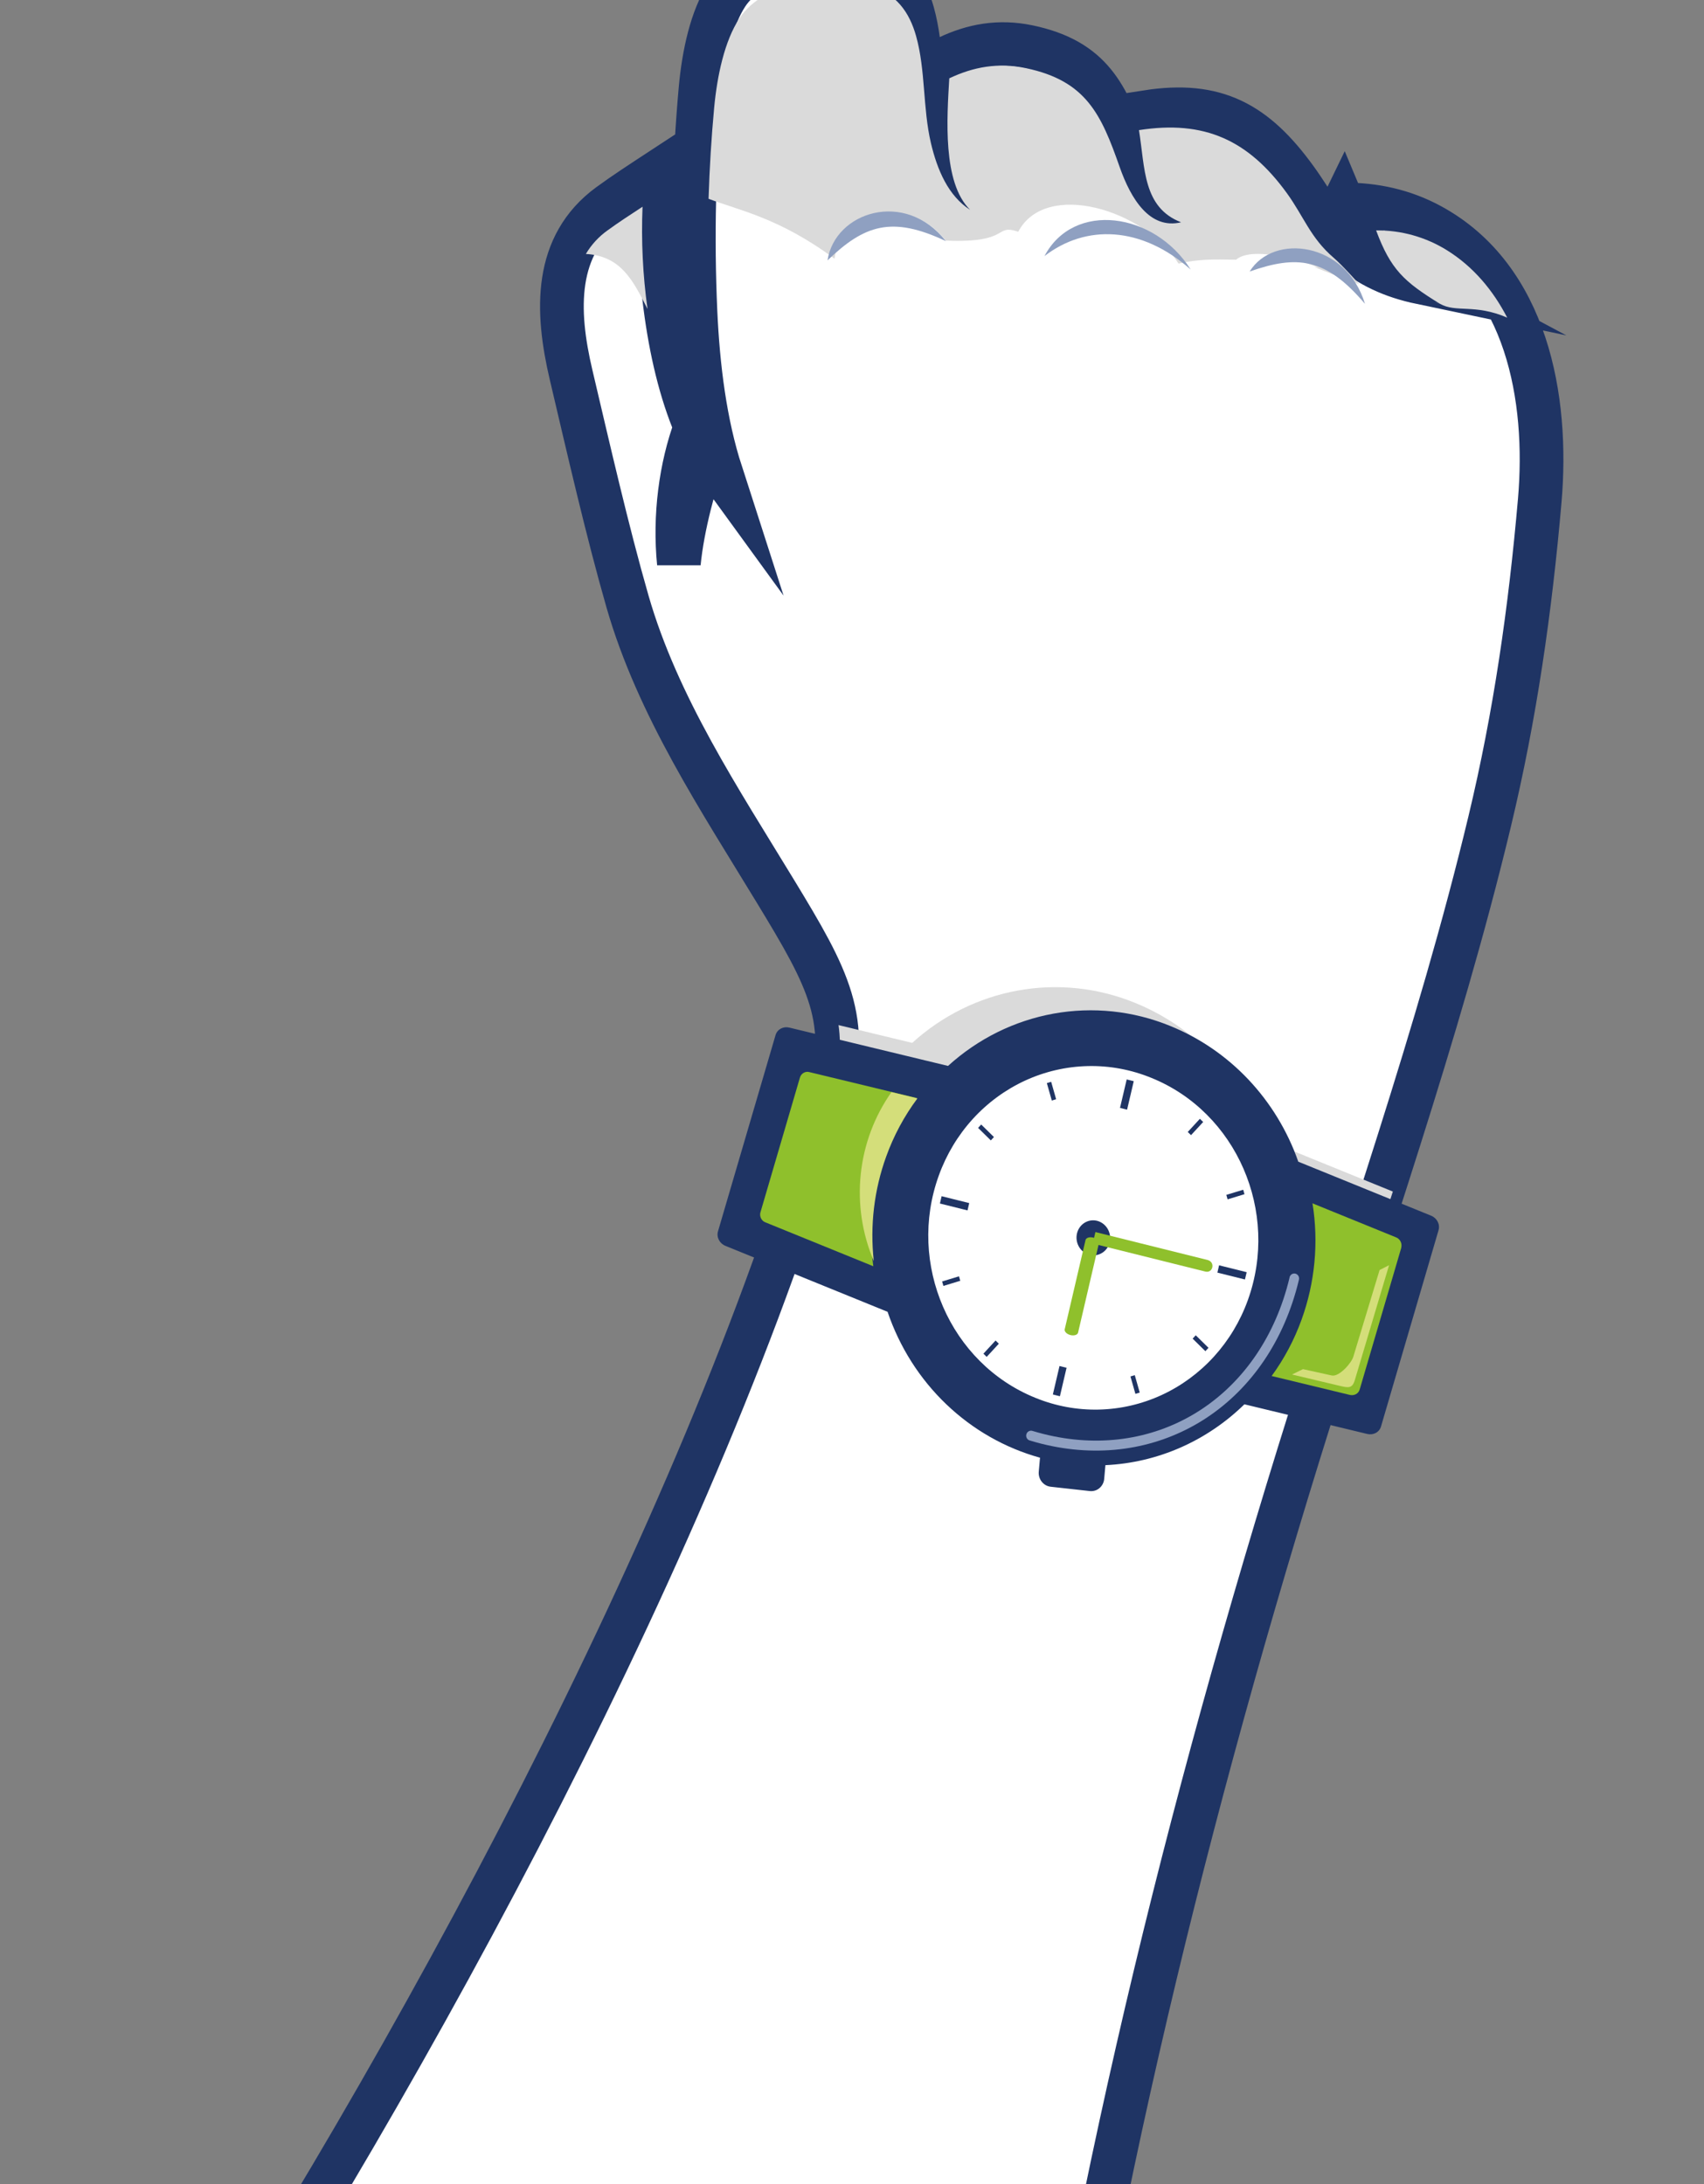 <svg width="78" height="100" viewBox="0 0 78 100" fill="none" xmlns="http://www.w3.org/2000/svg">
<rect x="0" y="0" width="78" height="100" fill="#808080" stroke="none"/>
<path fill-rule="evenodd" clip-rule="evenodd" d="M61.483 9.363C62.914 9.349 64.26 9.653 65.48 10.315C69.888 12.705 70.889 18.224 70.481 22.921C70.047 27.916 69.355 32.756 68.187 37.619C65.841 47.399 62.411 56.975 59.441 66.589C53.877 84.599 49.498 102.92 47.038 121.689L7.559 111.846C18.791 94.736 32.148 70.257 37.899 50.432C38.977 46.715 37.937 44.827 35.501 40.818C32.958 36.631 30.103 32.336 28.725 27.545C27.787 24.278 26.926 20.492 26.14 17.157C25.448 14.219 25.359 11.227 27.883 9.38C28.613 8.846 29.404 8.334 30.193 7.817C30.04 11.908 30.479 16.351 31.839 19.545C31.158 21.377 30.86 23.645 31.075 25.784C31.246 24.058 31.778 22.158 32.317 20.543C32.52 20.923 32.748 21.287 33 21.633C32.277 19.39 31.951 16.842 31.834 14.26C31.683 10.856 31.762 7.445 32.068 4.052C32.21 2.496 32.568 0.827 33.278 -0.253C34.477 -2.077 37.493 -2.363 39.458 -1.852C40.833 -1.495 41.466 -0.534 41.78 0.594C42.243 2.248 42.097 4.05 42.493 5.743C42.797 7.044 44.24 9.046 44.379 8.968C44.519 8.89 43.269 4.523 43.38 2.632C44.533 2.082 45.722 1.858 47.072 2.142C49.97 2.754 50.686 4.37 51.573 6.9C52.119 8.458 53.028 9.926 54.529 9.568C52.687 8.85 52.798 6.961 52.503 5.127C55.652 4.634 57.456 5.629 59.311 8.185C60.127 9.311 60.665 10.443 61.763 11.387C62.663 12.161 63.711 12.656 65.034 12.934C63.045 11.873 62.286 11.287 61.485 9.359L61.483 9.363Z" fill="white" stroke="#1F3464" stroke-width="2" stroke-miterlimit="10"/>
<path fill-rule="evenodd" clip-rule="evenodd" d="M32.433 9.101C33.821 9.63 35.684 9.975 38.197 11.845C38.517 9.751 41.535 8.78 43.289 11.016C46.315 11.141 45.481 10.234 46.609 10.611C47.865 8.226 52.389 9.597 53.948 12.069C54.861 11.857 55.531 11.874 56.58 11.891C57.519 11.084 60.798 12.384 60.26 12.237C59.722 12.09 62.221 13.016 62.221 13.016C62.221 13.016 61.459 12.154 61.039 11.794C59.991 10.896 59.679 9.912 58.904 8.841C57.142 6.414 55.132 5.489 52.136 5.958C52.417 7.701 52.311 9.496 54.064 10.178C52.636 10.518 51.77 9.123 51.251 7.643C50.407 5.239 49.725 3.703 46.967 3.122C45.683 2.852 44.553 3.065 43.453 3.586C43.348 5.385 43.133 8.359 44.407 9.607C43.411 8.976 42.901 7.779 42.611 6.545C42.235 4.935 42.373 3.223 41.934 1.652C41.634 0.58 41.031 -0.333 39.722 -0.673C37.853 -1.158 34.983 -0.887 33.842 0.846C33.168 1.872 32.828 3.458 32.69 4.937C32.564 6.293 32.478 7.696 32.434 9.102L32.433 9.101ZM58.547 11.98C58.434 11.963 58.319 11.953 58.204 11.949C58.317 11.958 58.432 11.968 58.547 11.98Z" fill="#DADADA"/>
<path fill-rule="evenodd" clip-rule="evenodd" d="M62.992 10.55C63.658 12.348 64.281 12.904 65.906 13.906C66.659 14.335 67.492 13.897 68.992 14.543C68.342 13.289 67.448 12.219 66.25 11.468C65.269 10.854 64.14 10.536 62.992 10.55ZM65.662 13.841C65.742 13.867 65.823 13.889 65.906 13.906C65.823 13.886 65.742 13.863 65.662 13.841Z" fill="#DADADA"/>
<path fill-rule="evenodd" clip-rule="evenodd" d="M26.817 11.628C27.07 11.203 27.405 10.838 27.802 10.554C28.311 10.182 28.864 9.824 29.412 9.465C29.348 11.03 29.424 12.597 29.64 14.147C28.973 12.833 28.427 11.722 26.817 11.627L26.817 11.628Z" fill="#DADADA"/>
<path fill-rule="evenodd" clip-rule="evenodd" d="M63.757 54.556L59.247 52.722C59.332 52.922 59.41 53.124 59.482 53.328L63.612 55.007L63.757 54.556ZM38.446 47.732L43.394 48.927C44.765 47.682 46.443 46.852 48.242 46.528C50.041 46.205 51.892 46.4 53.59 47.093C54.024 47.267 54.446 47.472 54.854 47.706C53.989 46.946 53.008 46.34 51.95 45.914C50.252 45.221 48.402 45.026 46.603 45.35C44.804 45.674 43.127 46.504 41.756 47.749L38.384 46.935C38.42 47.199 38.441 47.464 38.446 47.73L38.446 47.732Z" fill="#DADADA"/>
<path fill-rule="evenodd" clip-rule="evenodd" d="M65.848 56.326C65.929 56.049 65.771 55.767 65.508 55.661L59.43 53.189C58.936 51.781 58.156 50.498 57.144 49.426C56.131 48.354 54.909 47.517 53.559 46.971C51.867 46.28 50.022 46.086 48.229 46.409C46.435 46.733 44.763 47.561 43.396 48.804L36.134 47.05C35.862 46.984 35.584 47.116 35.5 47.394L32.866 56.377C32.786 56.655 32.944 56.936 33.206 57.042L40.628 60.062C41.177 61.678 42.099 63.132 43.316 64.295C44.531 65.459 46.004 66.299 47.606 66.742L47.549 67.383C47.535 67.548 47.583 67.713 47.685 67.841C47.786 67.97 47.932 68.052 48.092 68.071L49.889 68.27C49.967 68.278 50.047 68.27 50.122 68.247C50.198 68.224 50.268 68.185 50.329 68.133C50.39 68.081 50.44 68.017 50.477 67.945C50.514 67.874 50.537 67.795 50.544 67.714L50.6 67.083C52.976 66.975 55.235 65.986 56.962 64.297L62.581 65.654C62.854 65.72 63.135 65.588 63.216 65.311L65.849 56.326L65.848 56.326ZM57.119 59.529C58.58 55.484 56.604 50.925 52.698 49.349C51.777 48.972 50.792 48.789 49.801 48.811C48.81 48.833 47.833 49.058 46.927 49.474C46.022 49.891 45.205 50.49 44.526 51.236C43.848 51.982 43.32 52.861 42.974 53.821C41.509 57.867 43.489 62.425 47.395 64.001C48.316 64.378 49.301 64.561 50.292 64.539C51.283 64.518 52.26 64.292 53.166 63.876C54.072 63.459 54.888 62.86 55.567 62.114C56.246 61.367 56.773 60.489 57.119 59.529ZM50.768 56.967C50.839 56.767 50.831 56.546 50.747 56.352C50.663 56.158 50.508 56.006 50.317 55.928C50.223 55.889 50.123 55.871 50.022 55.873C49.92 55.875 49.821 55.898 49.728 55.941C49.636 55.983 49.553 56.044 49.484 56.12C49.414 56.197 49.361 56.286 49.325 56.384C49.254 56.584 49.261 56.804 49.346 56.998C49.43 57.192 49.584 57.345 49.776 57.422C49.87 57.461 49.97 57.479 50.071 57.477C50.172 57.475 50.271 57.453 50.364 57.41C50.456 57.368 50.539 57.308 50.609 57.232C50.678 57.156 50.732 57.067 50.768 56.97L50.768 56.967ZM48.344 50.329L48.117 49.531L47.919 49.591L48.146 50.389L48.344 50.329ZM45.497 52.06L44.914 51.487L44.772 51.641L45.355 52.215L45.497 52.06ZM44.365 55.084L43.102 54.769L43.024 55.104L44.288 55.419L44.366 55.084L44.365 55.084ZM43.898 58.437L43.125 58.673L43.184 58.877L43.956 58.642L43.898 58.437ZM45.572 61.376L45.016 61.979L45.165 62.126L45.721 61.523L45.572 61.376ZM48.499 62.544L48.194 63.847L48.517 63.928L48.822 62.624L48.499 62.544ZM51.746 63.022L51.973 63.82L52.171 63.76L51.944 62.962L51.746 63.022ZM54.593 61.291L55.176 61.865L55.319 61.711L54.735 61.137L54.593 61.291ZM55.726 58.268L56.987 58.582L57.066 58.248L55.803 57.933L55.726 58.268ZM56.193 54.913L56.965 54.678L56.908 54.473L56.134 54.709L56.193 54.913ZM54.519 51.974L55.075 51.371L54.925 51.225L54.369 51.828L54.519 51.974ZM51.592 50.807L51.897 49.503L51.574 49.423L51.268 50.726L51.592 50.807Z" fill="#1F3464"/>
<path fill-rule="evenodd" clip-rule="evenodd" d="M64.143 57.13L62.24 63.617C62.182 63.819 61.98 63.914 61.782 63.866L58.209 63.002C58.784 62.214 59.245 61.345 59.579 60.42C60.194 58.721 60.367 56.885 60.079 55.096L63.896 56.65C63.988 56.683 64.064 56.751 64.109 56.84C64.155 56.929 64.166 57.033 64.14 57.13L64.143 57.13Z" fill="#8FC02C"/>
<path fill-rule="evenodd" clip-rule="evenodd" d="M34.808 55.511L36.62 49.326C36.649 49.236 36.711 49.161 36.792 49.117C36.874 49.072 36.969 49.062 37.057 49.089L41.961 50.274C41.353 51.087 40.867 51.99 40.52 52.953C39.939 54.556 39.752 56.281 39.975 57.976L35.041 55.968C34.953 55.937 34.88 55.872 34.837 55.787C34.794 55.702 34.783 55.603 34.807 55.51L34.808 55.511Z" fill="#8FC02C"/>
<path fill-rule="evenodd" clip-rule="evenodd" d="M40.808 50.004L41.995 50.291C41.391 51.1 40.909 51.998 40.564 52.956C40.012 54.482 39.818 56.121 39.998 57.739C39.465 56.49 39.259 55.117 39.401 53.759C39.543 52.401 40.028 51.105 40.808 50.002L40.808 50.004Z" fill="#D4DE7A"/>
<path fill-rule="evenodd" clip-rule="evenodd" d="M55.171 58.219L50.019 56.936L50.142 56.411L55.27 57.688C55.648 57.781 55.521 58.309 55.171 58.219Z" fill="#8FC02C"/>
<path fill-rule="evenodd" clip-rule="evenodd" d="M48.999 61.127C48.831 61.085 48.713 60.965 48.737 60.861L49.689 56.778C49.713 56.674 49.871 56.622 50.039 56.664C50.207 56.706 50.324 56.826 50.301 56.93L49.349 61.014C49.325 61.118 49.167 61.169 48.999 61.127Z" fill="#8FC02C"/>
<path fill-rule="evenodd" clip-rule="evenodd" d="M62.481 13.912C60.684 11.788 59.361 11.674 57.202 12.432C58.29 10.666 61.623 11.068 62.481 13.912Z" fill="#8FA0C1"/>
<path fill-rule="evenodd" clip-rule="evenodd" d="M54.502 12.34C52.233 10.334 49.694 10.271 47.81 11.726C49.146 9.192 52.842 9.709 54.502 12.34Z" fill="#8FA0C1"/>
<path fill-rule="evenodd" clip-rule="evenodd" d="M43.298 11.041C40.809 9.86 39.553 10.315 37.879 11.921C38.22 9.695 41.431 8.662 43.298 11.041Z" fill="#8FA0C1"/>
<path fill-rule="evenodd" clip-rule="evenodd" d="M63.584 57.928L62.017 63.187C61.899 63.584 61.719 63.546 61.301 63.446L59.143 62.933L59.644 62.687L60.959 62.977C61.299 63.053 61.864 62.405 61.947 62.121L63.15 58.15L63.581 57.929L63.584 57.928Z" fill="#D4DE7A"/>
<path d="M59.029 58.483C59.036 58.453 59.049 58.426 59.066 58.402C59.083 58.378 59.104 58.357 59.129 58.341C59.154 58.326 59.181 58.315 59.21 58.311C59.239 58.306 59.268 58.307 59.296 58.314C59.324 58.321 59.351 58.334 59.374 58.352C59.398 58.369 59.418 58.391 59.433 58.417C59.448 58.442 59.458 58.471 59.462 58.5C59.467 58.53 59.466 58.56 59.459 58.589C59.414 58.778 59.367 58.96 59.316 59.136C58.545 61.831 56.945 63.903 54.879 65.136C52.812 66.368 50.282 66.761 47.655 66.098C47.477 66.053 47.303 66.004 47.132 65.952C47.075 65.935 47.028 65.896 47 65.843C46.972 65.79 46.965 65.727 46.982 65.669C46.998 65.611 47.036 65.562 47.088 65.533C47.139 65.504 47.2 65.497 47.256 65.514C47.428 65.566 47.596 65.613 47.759 65.654C50.272 66.288 52.69 65.914 54.66 64.739C56.63 63.564 58.157 61.584 58.894 59.009C58.944 58.832 58.991 58.656 59.032 58.482L59.029 58.483Z" fill="#8FA0C1"/>
</svg>
